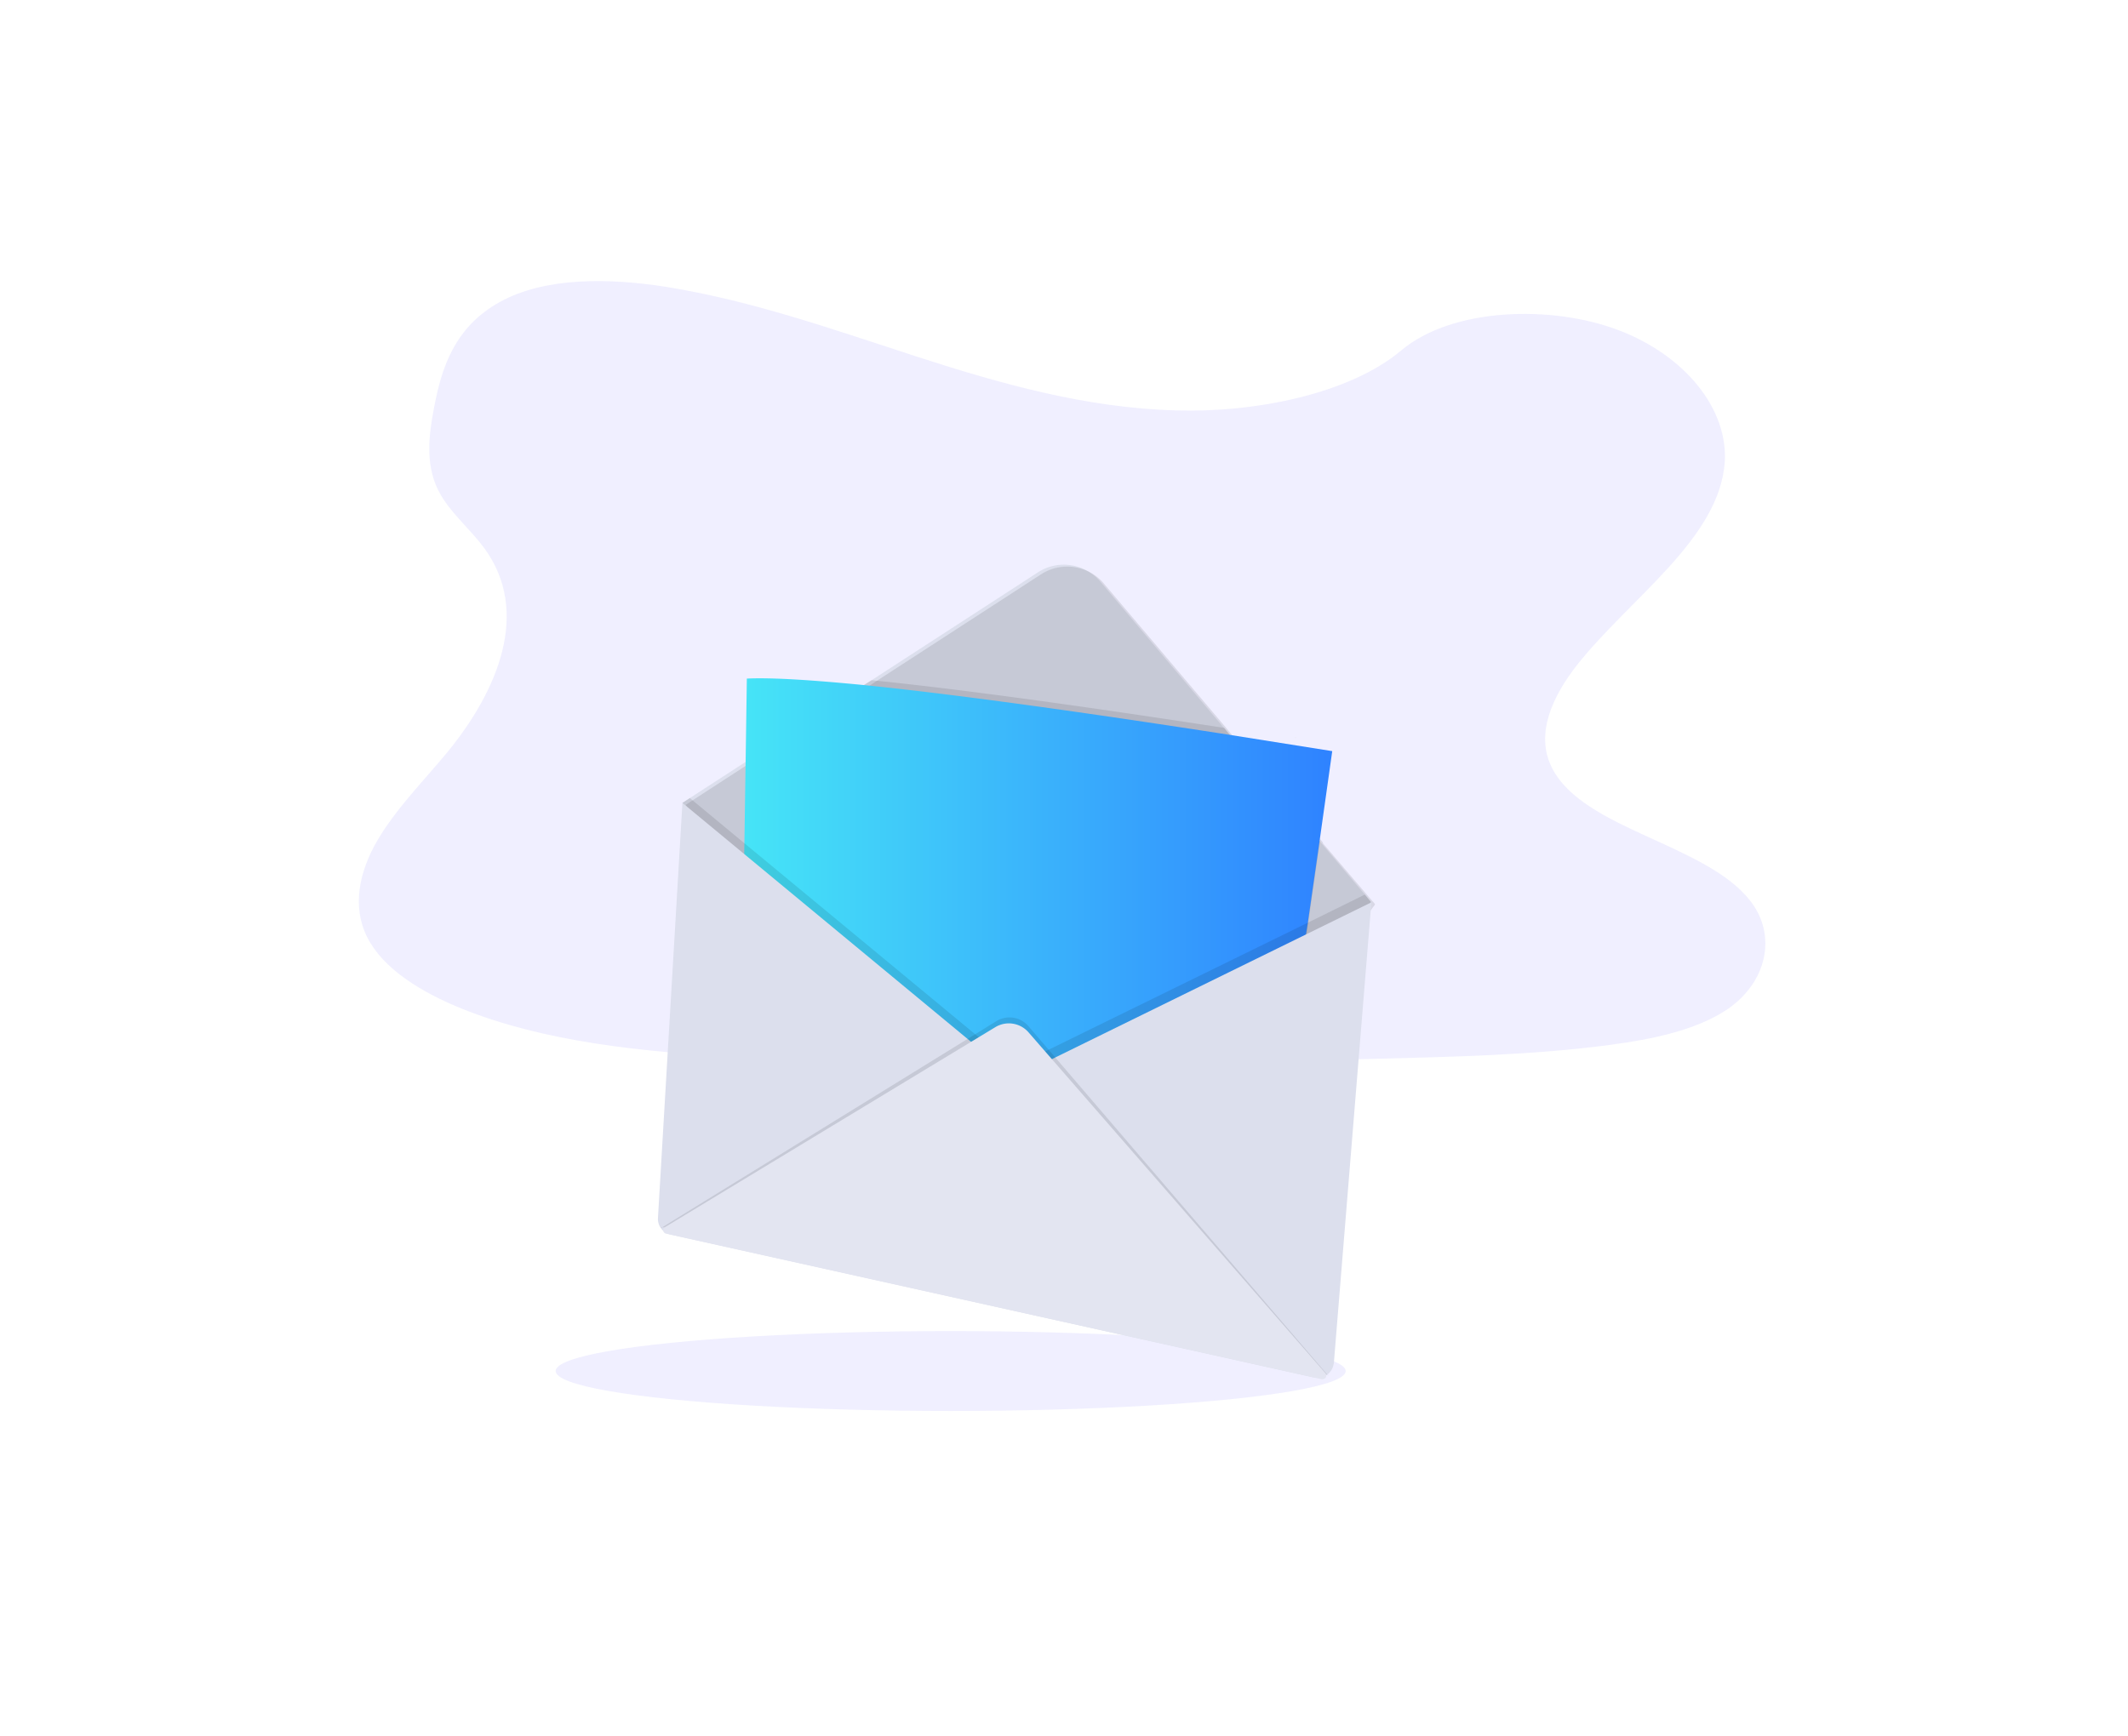 <svg id="Layer_1" data-name="Layer 1" xmlns="http://www.w3.org/2000/svg" xmlns:xlink="http://www.w3.org/1999/xlink" viewBox="0 0 522 426"><defs><style>.cls-1{fill:#6c63ff;}.cls-1,.cls-4{opacity:0.1;isolation:isolate;}.cls-2{fill:#e6e8ec;}.cls-3{fill:#dcdfed;}.cls-5{fill:url(#linear-gradient);}.cls-6{fill:#e3e5f1;}</style><linearGradient id="linear-gradient" x1="181.44" y1="238.95" x2="326.82" y2="238.95" gradientUnits="userSpaceOnUse"><stop offset="0" stop-color="#46e5f7"/><stop offset="0.99" stop-color="#2f83ff"/></linearGradient></defs><title>Website_final</title><path class="cls-1" d="M288.5,100.7c-22.2-.6-43.2-6.6-63.3-13.1s-40.1-13.7-61.7-17.2c-13.9-2.2-29.7-2.5-40.9,3.7s-14.3,16.3-16.1,25.8c-1.4,7.2-2.3,14.8,1.6,21.5,2.7,4.7,7.4,8.6,10.7,13.1,11.4,15.6,3.4,34.8-9,50-5.9,7.1-12.6,13.9-17.1,21.5s-6.5,16.3-2.6,24,13.1,13.4,23.2,17.5c20.4,8.2,44.4,10.6,67.9,11.9,51.8,3,104,1.7,156,.4,19.3-.5,38.6-.9,57.6-3.4,10.5-1.4,21.3-3.6,29-8.8,9.7-6.7,12.1-18.1,5.6-26.5-10.9-14.1-41-17.5-48.7-32.7-4.2-8.3.1-17.5,6.2-25.3,13.1-16.5,35-31,36.2-49.9.7-13-9.8-26-26.1-32.2s-40.7-5.6-53.3,5S308,101.3,288.5,100.7Z"/><ellipse class="cls-1" cx="233.2" cy="336.4" rx="96.9" ry="9.8"/><circle class="cls-2" cx="317.8" cy="181" r="0.1"/><path class="cls-3" d="M254.5,140.5,167.4,197l56.8,102.6a4.3,4.3,0,0,0,2.6,2l51.5,12.5a3.9,3.9,0,0,0,4.5-2.1l25.6-53.1,28-37.5-66.5-78.7A11.7,11.7,0,0,0,254.5,140.5Z"/><path class="cls-4" d="M337.3,221.9l-.2.3-16.4,21.9-.3.4-11.1,14.8-21.9,45.5-.6,1.2-3.1,6.4a4,4,0,0,1-4.5,2.2L227.7,302a4.6,4.6,0,0,1-2.6-1.9l-4.9-9-.9-1.6L183.5,225l-.3-.6-15-26.9,1.8-1.2,13.7-8.9.4-.2,28.8-18.7,1.8-1.2,40.7-26.4a11.8,11.8,0,0,1,15.4,2.3l30.4,35.9,1.3,1.6,22,26v.2L335.7,220l1.4,1.6Z"/><path class="cls-4" d="M323.8,206.4l-2.7,18.7-.8,5.6-.5,12v1l-2.4,62.7a4,4,0,0,1-4.2,3.8h-.7l-26-5.8h-.2l-66.7-14.8-1.2-.3-36.6-8.2.8-56.4v-1.8l.3-17.1.3-18.8L212,168l1.8-1.1c26.8,2.7,62.4,8,86.5,11.7l1.3,1.6,22,26.1Z"/><path class="cls-5" d="M326.8,184.3l-3.1,22-2.9,20.2-.9,5.6-.4,12L317,307.7a3.9,3.9,0,0,1-4.1,3.8h-.7l-26.3-5.8-66.6-14.9-37.9-8.4.9-58.3.3-17.1.3-19.9.3-20.6c6.2-.3,16.5.4,28.8,1.6,27.6,2.8,65.1,8.4,89.6,12.2Z"/><path class="cls-4" d="M334.8,219.5l-14,6.9-72,35.3-66.2-54.8-13.4-11.1-1.8,1.2,14.9,27-.9,58.3,37.9,8.4,5,8.9a3.9,3.9,0,0,0,2.5,2l51.5,12.5a3.8,3.8,0,0,0,4.5-2.1l3.1-6.4,26.3,5.9a4,4,0,0,0,4.7-3.1,1.5,1.5,0,0,0,.1-.7l2.5-63.6,16.7-22.3v-.6Z"/><path class="cls-3" d="M167.4,197l-6,101.8a3.9,3.9,0,0,0,3.1,4.1L322.4,338a4,4,0,0,0,4.7-3.1,4.3,4.3,0,0,0,.1-.5l9.2-113-87.6,43Z"/><path class="cls-4" d="M162.5,301.1l82-50.6a6.1,6.1,0,0,1,7.7,1.2l73.4,85.6c.2.4.4.1,0,0L162.5,301.1C162,301,162.1,301.4,162.5,301.1Z"/><path class="cls-6" d="M163.1,301.1,244.2,252a6.4,6.4,0,0,1,8.1,1.3l72.8,83.6a.9.9,0,0,1-.1,1.3,1.1,1.1,0,0,1-.8.2L163.4,302.7a.9.9,0,0,1-.7-1.1A.7.7,0,0,1,163.1,301.1Z"/></svg>